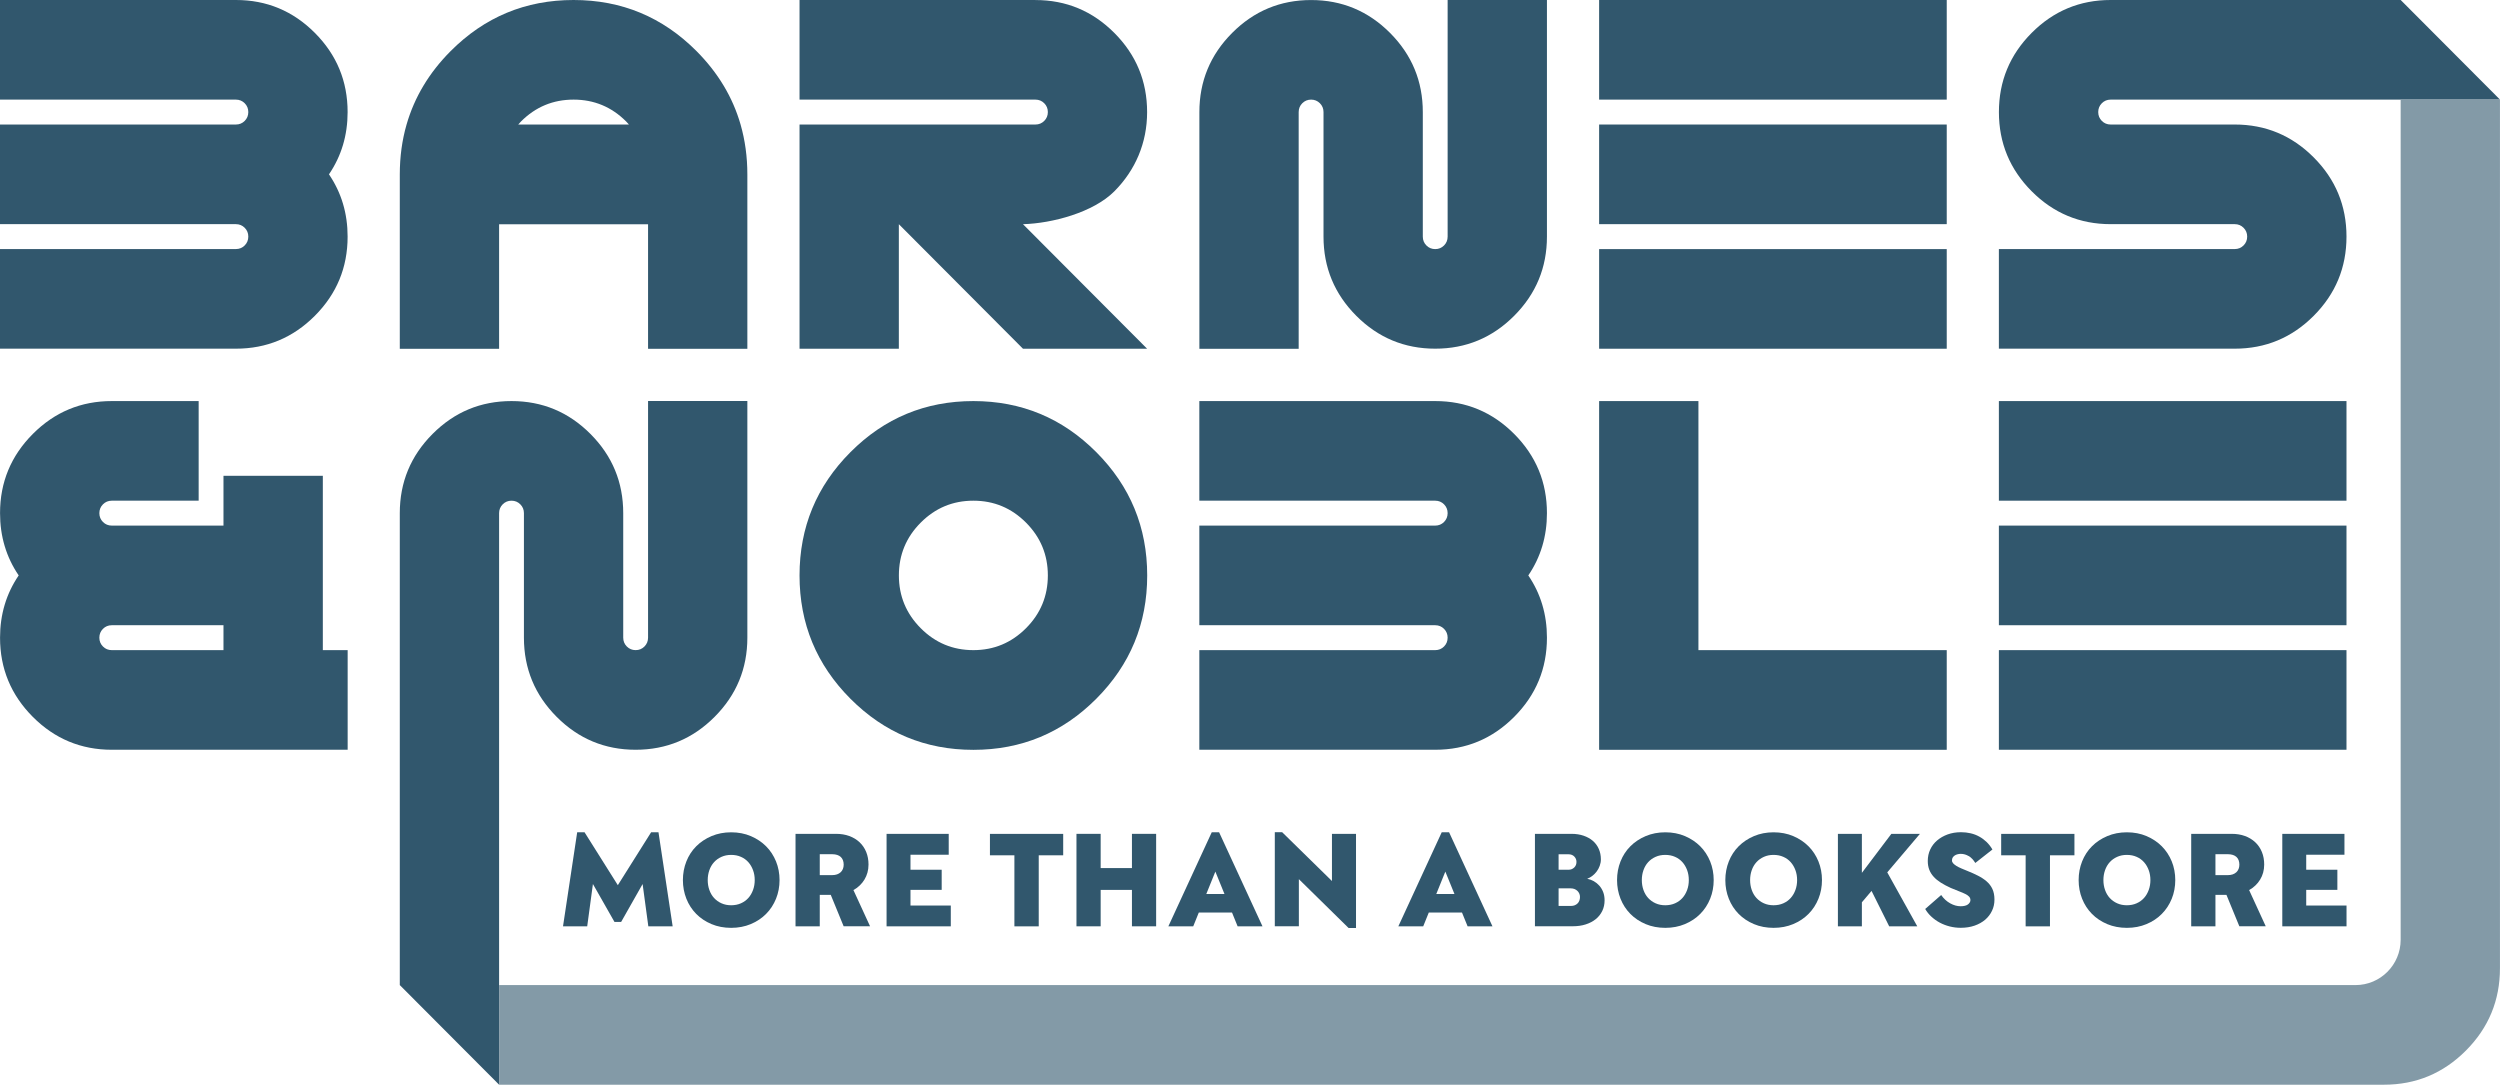 <?xml version="1.0" encoding="utf-8"?>
<svg xmlns="http://www.w3.org/2000/svg" fill="none" height="100%" overflow="visible" preserveAspectRatio="none" style="display: block;" viewBox="0 0 242 105" width="100%">
<g clip-path="url(#clip0_0_2275)" id="Layer_1">
<g id="Group">
<g id="Group_2">
<path d="M164.408 38.824H154.795V72.581H188.444V62.933H164.408V38.824Z" fill="#31576D" id="Vector"/>
<path d="M188.444 24.113H154.795V33.757H188.444V24.113Z" fill="#31576D" id="Vector_2"/>
<path d="M188.444 0H154.795V9.643H188.444V0Z" fill="#31576D" id="Vector_3"/>
<path d="M188.444 12.054H154.795V21.698H188.444V12.054Z" fill="#31576D" id="Vector_4"/>
<path d="M146.572 42.006C144.457 39.885 141.91 38.824 138.93 38.824H116.095V48.467H138.93C139.266 48.467 139.55 48.586 139.782 48.818C140.013 49.05 140.131 49.335 140.131 49.673C140.131 50.01 140.013 50.295 139.782 50.528C139.55 50.76 139.266 50.878 138.93 50.878H116.095V60.522H138.93C139.266 60.522 139.55 60.64 139.782 60.872C140.013 61.105 140.131 61.39 140.131 61.727C140.131 62.065 140.013 62.35 139.782 62.582C139.55 62.814 139.266 62.933 138.93 62.933H116.095V72.576H138.93C141.91 72.576 144.457 71.515 146.572 69.394C148.687 67.272 149.744 64.717 149.744 61.727C149.744 59.478 149.141 57.467 147.94 55.7C149.141 53.934 149.744 51.922 149.744 49.673C149.744 46.683 148.687 44.128 146.572 42.006Z" fill="#31576D" id="Vector_5"/>
<path d="M140.131 22.908C140.131 23.245 140.013 23.53 139.782 23.762C139.55 23.995 139.266 24.113 138.93 24.113C138.593 24.113 138.309 23.995 138.078 23.762C137.846 23.53 137.728 23.245 137.728 22.908V10.853C137.728 7.864 136.671 5.308 134.556 3.187C132.441 1.065 129.894 0.004 126.914 0.004C123.934 0.004 121.387 1.065 119.272 3.187C117.157 5.308 116.1 7.864 116.1 10.853V33.761H125.712V10.849C125.712 10.511 125.83 10.226 126.062 9.994C126.294 9.762 126.578 9.643 126.914 9.643C127.25 9.643 127.534 9.762 127.766 9.994C127.998 10.226 128.116 10.511 128.116 10.849V22.903C128.116 25.893 129.173 28.448 131.288 30.57C133.403 32.691 135.95 33.752 138.93 33.752C141.91 33.752 144.457 32.691 146.572 30.57C148.687 28.448 149.744 25.893 149.744 22.903V0H140.131V22.908Z" fill="#31576D" id="Vector_6"/>
<path d="M94.222 38.824C89.573 38.824 85.61 40.472 82.324 43.768C79.038 47.065 77.395 51.041 77.395 55.704C77.395 60.368 79.038 64.344 82.324 67.64C85.61 70.937 89.573 72.585 94.222 72.585C98.871 72.585 102.834 70.937 106.12 67.64C109.406 64.344 111.049 60.368 111.049 55.704C111.049 51.041 109.406 47.065 106.12 43.768C102.834 40.472 98.871 38.824 94.222 38.824ZM99.317 60.811C97.905 62.227 96.206 62.933 94.222 62.933C92.238 62.933 90.534 62.227 89.127 60.811C87.716 59.395 87.012 57.694 87.012 55.7C87.012 53.706 87.716 52.005 89.127 50.589C90.539 49.173 92.234 48.467 94.222 48.467C96.21 48.467 97.905 49.173 99.317 50.589C100.728 52.005 101.432 53.71 101.432 55.7C101.432 57.69 100.728 59.4 99.317 60.811Z" fill="#31576D" id="Vector_7"/>
<path d="M30.477 3.182C28.362 1.061 25.814 0 22.835 0H0V9.643H22.835C23.171 9.643 23.455 9.762 23.687 9.994C23.918 10.226 24.036 10.511 24.036 10.849C24.036 11.186 23.918 11.471 23.687 11.704C23.455 11.936 23.171 12.054 22.835 12.054H0V21.698H22.835C23.171 21.698 23.455 21.816 23.687 22.049C23.918 22.281 24.036 22.566 24.036 22.903C24.036 23.241 23.918 23.526 23.687 23.758C23.455 23.99 23.171 24.109 22.835 24.109H0V33.752H22.835C25.814 33.752 28.362 32.691 30.477 30.57C32.592 28.448 33.649 25.893 33.649 22.903C33.649 20.655 33.046 18.643 31.844 16.876C33.046 15.11 33.649 13.098 33.649 10.849C33.649 7.859 32.592 5.304 30.477 3.182Z" fill="#31576D" id="Vector_8"/>
<path d="M67.42 4.944C64.134 1.648 60.171 0 55.522 0C50.873 0 46.91 1.648 43.624 4.944C41.536 7.04 40.116 9.411 39.355 12.059C38.918 13.575 38.7 15.184 38.7 16.881V33.761H48.313V21.707H62.732V33.761H72.344V16.881C72.344 15.18 72.122 13.575 71.689 12.059C70.929 9.411 69.504 7.04 67.42 4.944ZM50.165 12.054C50.253 11.958 50.336 11.857 50.427 11.765C51.839 10.349 53.534 9.643 55.522 9.643C57.51 9.643 59.206 10.349 60.617 11.765C60.709 11.857 60.792 11.958 60.879 12.054H50.161H50.165Z" fill="#31576D" id="Vector_9"/>
<path d="M62.732 61.727C62.732 62.064 62.614 62.349 62.382 62.582C62.151 62.814 61.867 62.932 61.53 62.932C61.194 62.932 60.91 62.814 60.678 62.582C60.447 62.349 60.328 62.064 60.328 61.727V49.672C60.328 46.683 59.271 44.127 57.156 42.006C55.041 39.884 52.494 38.824 49.514 38.824C46.534 38.824 43.987 39.884 41.872 42.006C39.757 44.127 38.7 46.683 38.7 49.672V95.356L48.313 105V95.356V72.58V49.672C48.313 49.335 48.431 49.05 48.662 48.818C48.894 48.585 49.178 48.467 49.514 48.467C49.851 48.467 50.135 48.585 50.366 48.818C50.598 49.05 50.716 49.335 50.716 49.672V61.727C50.716 64.716 51.773 67.272 53.888 69.394C56.003 71.515 58.55 72.576 61.53 72.576C64.51 72.576 67.057 71.515 69.172 69.394C71.287 67.272 72.344 64.716 72.344 61.727V38.819H62.732V61.727Z" fill="#31576D" id="Vector_10"/>
<path d="M31.246 46.056H21.633V50.878H10.819C10.482 50.878 10.198 50.76 9.967 50.528C9.735 50.295 9.617 50.01 9.617 49.673C9.617 49.335 9.735 49.05 9.967 48.818C10.198 48.586 10.482 48.467 10.819 48.467H19.23V38.824H10.819C7.839 38.824 5.291 39.885 3.177 42.006C1.062 44.128 0.004 46.683 0.004 49.673C0.004 51.922 0.607 53.934 1.809 55.7C0.607 57.467 0.004 59.478 0.004 61.727C0.004 64.717 1.062 67.272 3.177 69.394C5.291 71.515 7.839 72.576 10.819 72.576H33.653V62.933H31.25V46.052L31.246 46.056ZM21.633 62.933H10.819C10.482 62.933 10.198 62.814 9.967 62.582C9.735 62.35 9.617 62.065 9.617 61.727C9.617 61.39 9.735 61.105 9.967 60.872C10.198 60.64 10.482 60.522 10.819 60.522H21.633V62.933Z" fill="#31576D" id="Vector_11"/>
<path d="M100.23 0H77.395V9.643H100.23C100.566 9.643 100.85 9.762 101.082 9.994C101.314 10.226 101.432 10.511 101.432 10.849C101.432 11.186 101.314 11.471 101.082 11.704C100.85 11.936 100.566 12.054 100.23 12.054H77.395V33.757H87.008V21.702L99.024 33.757H111.04L99.024 21.702C101.86 21.623 105.836 20.562 107.868 18.52C109.899 16.477 111.04 13.843 111.04 10.853C111.04 7.864 109.982 5.308 107.868 3.187C105.753 1.065 103.206 0.004 100.226 0.004L100.23 0Z" fill="#31576D" id="Vector_12"/>
<path d="M227.14 50.878H193.491V60.522H227.14V50.878Z" fill="#31576D" id="Vector_13"/>
<path d="M227.14 38.824H193.491V48.467H227.14V38.824Z" fill="#31576D" id="Vector_14"/>
<path d="M227.14 62.933H193.491V72.576H227.14V62.933Z" fill="#31576D" id="Vector_15"/>
<path d="M232.387 0H204.309C201.33 0 198.782 1.061 196.667 3.182C194.553 5.304 193.495 7.859 193.495 10.849C193.495 13.838 194.553 16.394 196.667 18.515C198.782 20.637 201.33 21.698 204.309 21.698H216.325C216.662 21.698 216.946 21.816 217.177 22.049C217.409 22.281 217.527 22.566 217.527 22.903C217.527 23.241 217.409 23.526 217.177 23.758C216.946 23.99 216.662 24.109 216.325 24.109H193.491V33.752H216.325C219.305 33.752 221.853 32.691 223.967 30.57C226.082 28.448 227.14 25.893 227.14 22.903C227.14 19.914 226.082 17.358 223.967 15.237C221.853 13.115 219.305 12.054 216.325 12.054H204.309C203.973 12.054 203.689 11.936 203.457 11.704C203.226 11.471 203.108 11.186 203.108 10.849C203.108 10.511 203.226 10.226 203.457 9.994C203.689 9.762 203.973 9.643 204.309 9.643H242L232.387 0Z" fill="#31576D" id="Vector_16"/>
</g>
<path d="M232.383 9.643V90.973C232.383 93.393 230.425 95.356 228.014 95.356H48.313V105H230.762C233.86 105 236.503 103.9 238.701 101.695C240.899 99.49 241.996 96.834 241.996 93.73V9.643H232.383Z" fill="#839AA7" id="Vector_17"/>
</g>
<g id="Group_3">
<path d="M59.481 89.242L57.327 85.454L57.414 85.428L56.842 89.667H54.5L55.872 80.563H56.584L59.887 85.814H59.725L63.029 80.563H63.741L65.113 89.667H62.758L62.185 85.428L62.273 85.454L60.127 89.242H59.494H59.481Z" fill="#31576D" id="Vector_18"/>
<path d="M72.681 80.935C73.253 81.18 73.747 81.509 74.158 81.921C74.568 82.333 74.887 82.82 75.119 83.385C75.346 83.947 75.46 84.551 75.46 85.191C75.46 85.831 75.346 86.436 75.119 86.997C74.892 87.558 74.573 88.049 74.158 88.466C73.747 88.882 73.253 89.211 72.677 89.452C72.1 89.693 71.466 89.816 70.776 89.816C70.085 89.816 69.443 89.693 68.871 89.452C68.298 89.211 67.805 88.882 67.394 88.466C66.983 88.049 66.664 87.558 66.441 86.997C66.219 86.436 66.105 85.831 66.105 85.191C66.105 84.551 66.219 83.947 66.441 83.385C66.664 82.824 66.983 82.333 67.394 81.921C67.805 81.509 68.298 81.18 68.875 80.935C69.452 80.69 70.085 80.567 70.776 80.567C71.466 80.567 72.109 80.69 72.681 80.935ZM69.841 82.943C69.557 83.07 69.316 83.241 69.12 83.46C68.919 83.679 68.77 83.938 68.665 84.236C68.561 84.534 68.508 84.849 68.508 85.191C68.508 85.533 68.561 85.853 68.665 86.147C68.77 86.445 68.919 86.704 69.12 86.923C69.321 87.142 69.561 87.317 69.841 87.44C70.125 87.567 70.435 87.629 70.776 87.629C71.117 87.629 71.44 87.567 71.724 87.44C72.008 87.313 72.244 87.142 72.441 86.923C72.637 86.704 72.786 86.445 72.895 86.147C73.004 85.853 73.057 85.533 73.057 85.191C73.057 84.849 73.004 84.529 72.895 84.236C72.786 83.938 72.637 83.683 72.441 83.46C72.244 83.241 72.008 83.065 71.724 82.943C71.44 82.816 71.125 82.754 70.776 82.754C70.426 82.754 70.125 82.816 69.841 82.943Z" fill="#31576D" id="Vector_19"/>
<path d="M77.007 89.667V80.716H80.935C81.398 80.716 81.826 80.786 82.21 80.926C82.595 81.067 82.927 81.268 83.207 81.531C83.486 81.794 83.701 82.11 83.849 82.474C83.998 82.837 84.072 83.245 84.072 83.688C84.072 83.964 84.037 84.222 83.971 84.464C83.906 84.705 83.805 84.933 83.679 85.143C83.552 85.358 83.395 85.546 83.216 85.717C83.036 85.888 82.835 86.037 82.612 86.16L84.221 89.662H81.664L80.419 86.625H79.161V84.713H80.546C80.729 84.713 80.887 84.687 81.026 84.639C81.162 84.591 81.28 84.521 81.376 84.433C81.472 84.345 81.542 84.24 81.594 84.113C81.642 83.986 81.669 83.85 81.669 83.701C81.669 83.534 81.642 83.39 81.594 83.263C81.546 83.135 81.472 83.035 81.385 82.951C81.293 82.868 81.179 82.802 81.044 82.758C80.908 82.715 80.751 82.688 80.576 82.688H79.204L79.353 82.539V89.667H77.011H77.007Z" fill="#31576D" id="Vector_20"/>
<path d="M91.836 80.716V82.741H87.987L88.135 82.592V87.804L87.987 87.655H92.037V89.667H85.82V80.716H91.841H91.836ZM91.155 84.192V86.142H87.952V84.192H91.155Z" fill="#31576D" id="Vector_21"/>
<path d="M95.826 82.793V80.72H102.917V82.793H95.826ZM98.194 82.605H100.549V89.671H98.194V82.605Z" fill="#31576D" id="Vector_22"/>
<path d="M104.202 80.716H106.544V89.667H104.202V80.716ZM106.356 84.03H109.76V86.142H106.356V84.03ZM109.572 80.716H111.914V89.667H109.572V80.716Z" fill="#31576D" id="Vector_23"/>
<path d="M117.598 84.24H117.699L115.505 89.667H113.098L117.297 80.563H118.009L122.208 89.667H119.801L117.594 84.24H117.598ZM115.929 86.541H119.407V88.33H115.929V86.541Z" fill="#31576D" id="Vector_24"/>
<path d="M123.397 80.554H124.109L129.046 85.393L128.933 85.441V80.716H131.262V89.829H130.541L125.616 84.99L125.73 84.95V89.662H123.401V80.549L123.397 80.554Z" fill="#31576D" id="Vector_25"/>
<path d="M139.861 84.24H139.961L137.768 89.667H135.36L139.559 80.563H140.271L144.47 89.667H142.063L139.856 84.24H139.861ZM138.191 86.541H141.67V88.33H138.191V86.541Z" fill="#31576D" id="Vector_26"/>
<path d="M148.586 80.716H152.139C152.554 80.716 152.938 80.777 153.292 80.896C153.646 81.018 153.943 81.185 154.188 81.395C154.433 81.61 154.625 81.864 154.76 82.171C154.896 82.474 154.966 82.816 154.966 83.188C154.966 83.403 154.926 83.613 154.852 83.815C154.778 84.017 154.682 84.196 154.559 84.359C154.437 84.521 154.302 84.661 154.14 84.784C153.983 84.906 153.817 84.999 153.642 85.064C153.865 85.108 154.079 85.187 154.284 85.301C154.489 85.419 154.664 85.564 154.821 85.739C154.974 85.915 155.097 86.121 155.189 86.357C155.28 86.594 155.324 86.862 155.324 87.151C155.324 87.528 155.25 87.87 155.101 88.177C154.953 88.483 154.743 88.751 154.472 88.97C154.201 89.189 153.878 89.36 153.493 89.483C153.113 89.606 152.689 89.662 152.235 89.662H148.582V80.712L148.586 80.716ZM150.727 87.694H152.086C152.213 87.694 152.327 87.672 152.427 87.633C152.532 87.594 152.624 87.532 152.702 87.458C152.781 87.383 152.842 87.291 152.881 87.181C152.921 87.072 152.943 86.958 152.943 86.831C152.943 86.704 152.921 86.594 152.873 86.493C152.829 86.392 152.763 86.305 152.685 86.23C152.606 86.156 152.514 86.099 152.405 86.055C152.296 86.016 152.182 85.993 152.056 85.993H150.684V84.192H151.828C151.955 84.192 152.06 84.17 152.152 84.131C152.244 84.091 152.322 84.034 152.396 83.964C152.466 83.894 152.519 83.811 152.554 83.719C152.589 83.626 152.602 83.53 152.602 83.429C152.602 83.228 152.532 83.057 152.392 82.912C152.252 82.767 152.06 82.693 151.82 82.693H150.723L150.872 82.544V87.843L150.723 87.694H150.727Z" fill="#31576D" id="Vector_27"/>
<path d="M163.106 80.935C163.678 81.18 164.172 81.509 164.583 81.921C164.993 82.333 165.312 82.82 165.544 83.385C165.771 83.947 165.885 84.551 165.885 85.191C165.885 85.831 165.771 86.436 165.544 86.997C165.317 87.558 164.998 88.049 164.583 88.466C164.172 88.882 163.678 89.211 163.102 89.452C162.525 89.693 161.891 89.816 161.201 89.816C160.51 89.816 159.868 89.693 159.296 89.452C158.723 89.211 158.23 88.882 157.819 88.466C157.408 88.049 157.089 87.558 156.866 86.997C156.644 86.436 156.53 85.831 156.53 85.191C156.53 84.551 156.644 83.947 156.866 83.385C157.089 82.824 157.408 82.333 157.819 81.921C158.23 81.509 158.723 81.18 159.3 80.935C159.877 80.69 160.51 80.567 161.201 80.567C161.891 80.567 162.533 80.69 163.106 80.935ZM160.261 82.943C159.977 83.07 159.737 83.241 159.54 83.46C159.339 83.679 159.191 83.938 159.086 84.236C158.981 84.534 158.929 84.849 158.929 85.191C158.929 85.533 158.981 85.853 159.086 86.147C159.191 86.445 159.339 86.704 159.54 86.923C159.741 87.142 159.982 87.317 160.261 87.44C160.545 87.567 160.856 87.629 161.196 87.629C161.537 87.629 161.861 87.567 162.145 87.44C162.429 87.313 162.665 87.142 162.861 86.923C163.058 86.704 163.206 86.445 163.316 86.147C163.425 85.853 163.477 85.533 163.477 85.191C163.477 84.849 163.425 84.529 163.316 84.236C163.206 83.938 163.058 83.683 162.861 83.46C162.665 83.241 162.429 83.065 162.145 82.943C161.861 82.816 161.546 82.754 161.196 82.754C160.847 82.754 160.545 82.816 160.261 82.943Z" fill="#31576D" id="Vector_28"/>
<path d="M173.588 80.935C174.161 81.18 174.654 81.509 175.065 81.921C175.476 82.333 175.795 82.82 176.026 83.385C176.253 83.947 176.367 84.551 176.367 85.191C176.367 85.831 176.253 86.436 176.026 86.997C175.799 87.558 175.48 88.049 175.065 88.466C174.654 88.882 174.16 89.211 173.584 89.452C173.007 89.693 172.373 89.816 171.683 89.816C170.993 89.816 170.35 89.693 169.778 89.452C169.206 89.211 168.712 88.882 168.301 88.466C167.89 88.049 167.571 87.558 167.349 86.997C167.126 86.436 167.012 85.831 167.012 85.191C167.012 84.551 167.126 83.947 167.349 83.385C167.571 82.824 167.89 82.333 168.301 81.921C168.712 81.509 169.206 81.18 169.782 80.935C170.359 80.69 170.993 80.567 171.683 80.567C172.373 80.567 173.016 80.69 173.588 80.935ZM170.744 82.943C170.46 83.07 170.219 83.241 170.023 83.46C169.822 83.679 169.673 83.938 169.568 84.236C169.463 84.534 169.411 84.849 169.411 85.191C169.411 85.533 169.463 85.853 169.568 86.147C169.673 86.445 169.822 86.704 170.023 86.923C170.224 87.142 170.464 87.317 170.744 87.44C171.028 87.567 171.338 87.629 171.679 87.629C172.019 87.629 172.343 87.567 172.627 87.44C172.911 87.313 173.147 87.142 173.343 86.923C173.54 86.704 173.689 86.445 173.798 86.147C173.907 85.853 173.96 85.533 173.96 85.191C173.96 84.849 173.907 84.529 173.798 84.236C173.689 83.938 173.54 83.683 173.343 83.46C173.147 83.241 172.911 83.065 172.627 82.943C172.343 82.816 172.028 82.754 171.679 82.754C171.329 82.754 171.028 82.816 170.744 82.943Z" fill="#31576D" id="Vector_29"/>
<path d="M180.23 89.667H177.909V80.716H180.23V89.667ZM180.116 84.643L183.083 80.716H185.849L180.103 87.493L180.116 84.643ZM182.524 84.152L185.591 89.667H182.873L181.09 86.09L182.524 84.152Z" fill="#31576D" id="Vector_30"/>
<path d="M190.572 82.872C190.332 82.728 190.074 82.653 189.799 82.653C189.698 82.653 189.598 82.666 189.493 82.693C189.388 82.719 189.296 82.758 189.217 82.811C189.139 82.864 189.073 82.929 189.025 83.004C188.977 83.078 188.951 83.175 188.951 83.293C188.951 83.394 188.99 83.486 189.069 83.574C189.148 83.661 189.257 83.745 189.392 83.828C189.528 83.911 189.685 83.99 189.864 84.065C190.043 84.139 190.231 84.218 190.432 84.301C190.808 84.45 191.149 84.604 191.468 84.766C191.782 84.924 192.062 85.108 192.302 85.314C192.543 85.524 192.731 85.765 192.862 86.046C192.993 86.326 193.063 86.668 193.063 87.076C193.063 87.484 192.984 87.83 192.827 88.163C192.669 88.496 192.446 88.785 192.167 89.027C191.883 89.268 191.542 89.461 191.14 89.601C190.738 89.741 190.292 89.811 189.799 89.811C189.432 89.811 189.078 89.767 188.732 89.68C188.387 89.592 188.068 89.469 187.771 89.311C187.474 89.154 187.208 88.961 186.963 88.737C186.718 88.514 186.517 88.264 186.36 87.988L187.907 86.638C188.147 86.988 188.44 87.256 188.781 87.444C189.121 87.633 189.458 87.725 189.79 87.725C189.938 87.725 190.074 87.712 190.196 87.681C190.319 87.65 190.415 87.611 190.489 87.554C190.563 87.501 190.624 87.435 190.668 87.365C190.712 87.295 190.738 87.216 190.738 87.133C190.738 87.001 190.694 86.888 190.611 86.795C190.528 86.703 190.406 86.62 190.249 86.541C190.091 86.462 189.895 86.375 189.659 86.287C189.423 86.195 189.148 86.081 188.829 85.95C188.462 85.783 188.143 85.612 187.867 85.437C187.592 85.261 187.36 85.073 187.177 84.867C186.989 84.661 186.849 84.437 186.753 84.187C186.657 83.938 186.609 83.653 186.609 83.337C186.609 82.938 186.688 82.57 186.845 82.232C187.002 81.895 187.225 81.601 187.513 81.356C187.802 81.11 188.138 80.917 188.527 80.773C188.916 80.632 189.349 80.558 189.825 80.558C190.148 80.558 190.458 80.593 190.76 80.663C191.057 80.733 191.337 80.838 191.594 80.983C191.852 81.123 192.088 81.299 192.307 81.509C192.521 81.719 192.709 81.961 192.866 82.232L191.21 83.534C191.026 83.236 190.817 83.013 190.576 82.864L190.572 82.872Z" fill="#31576D" id="Vector_31"/>
<path d="M193.714 82.793V80.72H200.805V82.793H193.714ZM196.082 82.605H198.437V89.671H196.082V82.605Z" fill="#31576D" id="Vector_32"/>
<path d="M207.788 80.935C208.36 81.18 208.854 81.509 209.264 81.921C209.675 82.333 209.994 82.82 210.226 83.385C210.453 83.947 210.566 84.551 210.566 85.191C210.566 85.831 210.453 86.436 210.226 86.997C209.998 87.558 209.679 88.049 209.264 88.466C208.854 88.882 208.36 89.211 207.783 89.452C207.206 89.693 206.573 89.816 205.882 89.816C205.192 89.816 204.55 89.693 203.977 89.452C203.405 89.211 202.911 88.882 202.501 88.466C202.09 88.049 201.771 87.558 201.548 86.997C201.325 86.436 201.212 85.831 201.212 85.191C201.212 84.551 201.325 83.947 201.548 83.385C201.771 82.824 202.09 82.333 202.501 81.921C202.911 81.509 203.405 81.18 203.982 80.935C204.559 80.69 205.192 80.567 205.882 80.567C206.573 80.567 207.215 80.69 207.788 80.935ZM204.943 82.943C204.659 83.07 204.419 83.241 204.222 83.46C204.021 83.679 203.873 83.938 203.768 84.236C203.663 84.534 203.61 84.849 203.61 85.191C203.61 85.533 203.663 85.853 203.768 86.147C203.873 86.445 204.021 86.704 204.222 86.923C204.423 87.142 204.663 87.317 204.943 87.44C205.227 87.567 205.537 87.629 205.878 87.629C206.219 87.629 206.542 87.567 206.826 87.44C207.11 87.313 207.346 87.142 207.543 86.923C207.739 86.704 207.888 86.445 207.997 86.147C208.106 85.853 208.159 85.533 208.159 85.191C208.159 84.849 208.106 84.529 207.997 84.236C207.888 83.938 207.739 83.683 207.543 83.46C207.346 83.241 207.11 83.065 206.826 82.943C206.542 82.816 206.228 82.754 205.878 82.754C205.529 82.754 205.227 82.816 204.943 82.943Z" fill="#31576D" id="Vector_33"/>
<path d="M212.109 89.667V80.716H216.037C216.5 80.716 216.928 80.786 217.313 80.926C217.697 81.067 218.029 81.268 218.309 81.531C218.589 81.794 218.803 82.11 218.951 82.474C219.1 82.837 219.174 83.245 219.174 83.688C219.174 83.964 219.139 84.222 219.074 84.464C219.008 84.705 218.908 84.933 218.781 85.143C218.654 85.358 218.497 85.546 218.318 85.717C218.139 85.888 217.938 86.037 217.715 86.16L219.323 89.662H216.767L215.521 86.625H214.263V84.713H215.648C215.832 84.713 215.989 84.687 216.129 84.639C216.264 84.591 216.382 84.521 216.478 84.433C216.574 84.345 216.644 84.24 216.697 84.113C216.745 83.986 216.771 83.85 216.771 83.701C216.771 83.534 216.745 83.39 216.697 83.263C216.649 83.135 216.574 83.035 216.487 82.951C216.395 82.868 216.282 82.802 216.146 82.758C216.011 82.715 215.853 82.688 215.679 82.688H214.307L214.455 82.539V89.667H212.113H212.109Z" fill="#31576D" id="Vector_34"/>
<path d="M226.943 80.716V82.741H223.094L223.242 82.592V87.804L223.094 87.655H227.144V89.667H220.926V80.716H226.947H226.943ZM226.257 84.192V86.142H223.054V84.192H226.257Z" fill="#31576D" id="Vector_35"/>
</g>
</g>
<defs>
<clipPath id="clip0_0_2275">
<rect fill="white" height="105" width="242"/>
</clipPath>
</defs>
</svg>